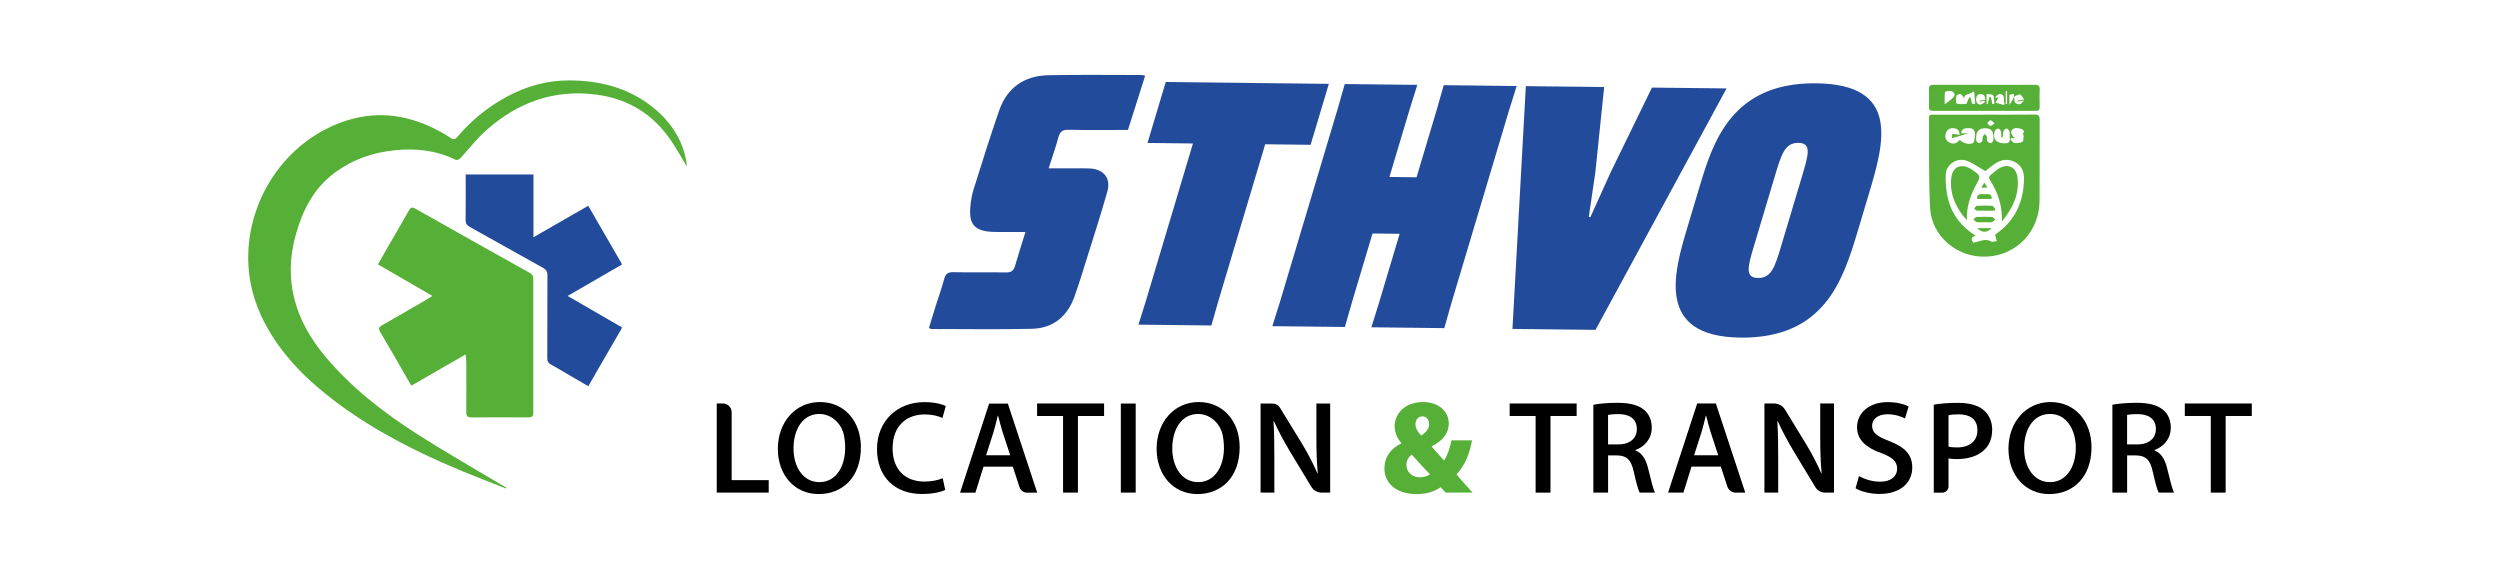 <?xml version="1.0" encoding="UTF-8"?>
<svg id="Calque_2" data-name="Calque 2" xmlns="http://www.w3.org/2000/svg" viewBox="0 0 624 142">
  <defs>
    <style>
      .cls-1 {
        fill: #224b9b;
      }

      .cls-1, .cls-2, .cls-3, .cls-4 {
        stroke-width: 0px;
      }

      .cls-3 {
        fill: #56b037;
      }

      .cls-4 {
        fill: #fff;
      }
    </style>
  </defs>
  <g id="Calque_2-2" data-name="Calque 2">
    <rect class="cls-4" width="624" height="142"/>
    <g>
      <g>
        <path class="cls-3" d="m126.29,121.93c-3.66-1.45-7.34-2.85-10.97-4.35-11.06-4.59-21.71-9.95-31.34-17.15-6.74-5.04-12.73-10.8-17-18.16-2.86-4.93-4.63-10.19-4.97-15.93-.92-15.62,8.83-31.35,24.72-36.32,7.94-2.48,15.53-1.22,22.78,2.64,1.02.54,2.04,1.11,2.99,1.77.73.51,1.15.35,1.68-.28,3.43-4.08,7.5-7.38,12.19-9.94,4.86-2.65,10.07-4.14,15.58-4.14,7.68,0,14.89,1.8,21.02,6.72,4.92,3.94,7.91,8.99,8.51,14.81-1.55-2.47-3.11-5.49-5.17-8.13-4.38-5.63-10.24-8.88-17.35-9.84-10.69-1.44-19.85,1.97-27.73,9.01-2.31,2.06-4.2,4.58-6.32,6.85-.25.27-.87.54-1.12.42-4.89-2.4-10.03-2.96-15.39-2.39-5.44.57-10.41,2.3-14.82,5.57-5.23,3.87-8,9.27-9.72,15.38-3.25,11.54-.17,21.53,7.31,30.49,6.5,7.78,14.43,13.91,22.89,19.34,7.08,4.55,14.42,8.7,21.65,13.03.23.14.46.26.69.38-.03.08-.07.15-.1.23Z"/>
        <path class="cls-3" d="m116.24,88.45c-4.62,2.66-9.04,5.2-13.57,7.81-.66-1.14-1.27-2.21-1.89-3.27-1.96-3.39-3.89-6.79-5.89-10.15-.5-.83-.33-1.21.47-1.66,3.65-2.06,7.27-4.18,10.9-6.28.48-.28.93-.58,1.66-1.04-4.62-2.68-9.04-5.24-13.59-7.87.91-1.59,1.75-3.08,2.6-4.55,1.71-2.97,3.46-5.93,5.14-8.92.43-.76.78-.9,1.57-.45,9.53,5.38,19.07,10.74,28.62,16.07.66.37.85.82.85,1.54-.02,11.1-.02,22.2,0,33.3,0,.98-.34,1.21-1.26,1.21-4.72-.04-9.44-.04-14.15,0-.99,0-1.33-.31-1.32-1.3.04-4.15.02-8.31,0-12.46,0-.58-.09-1.16-.16-1.96Z"/>
        <path class="cls-1" d="m155.29,81.76c-2.86,4.94-5.63,9.73-8.46,14.64-1.87-1.09-3.65-2.13-5.43-3.17-1.31-.76-2.6-1.56-3.94-2.28-.65-.35-.86-.78-.86-1.51.03-6.9,0-13.81.04-20.71,0-.93-.29-1.42-1.09-1.87-6.11-3.38-12.18-6.83-18.29-10.22-.76-.42-1.05-.88-1.04-1.76.05-3.74.02-7.49.02-11.33h16.91v15.67c4.67-2.68,9.11-5.23,13.67-7.86,2.82,4.88,5.62,9.73,8.46,14.64-4.53,2.62-8.97,5.19-13.61,7.87,4.64,2.68,9.08,5.25,13.61,7.87Z"/>
      </g>
      <g>
        <g>
          <path class="cls-3" d="m495.29,28.61c4.2,0,8.39.02,12.59-.02.96,0,1.23.32,1.22,1.25-.03,6.79.03,13.57-.03,20.36-.07,7.49-5.62,13.47-13.14,13.85-7.62.39-13.79-5.33-14.16-11.97-.4-7.04-.23-14.12-.28-21.18-.02-2.61-.33-2.27,2.29-2.28,3.84-.01,7.68,0,11.51,0Zm.26,14.11c-1.68-.96-3.1-2.05-4.7-2.61-2.43-.85-5.09.91-5.2,3.47-.09,2.07.11,4.22.62,6.22.97,3.85,3.33,6.83,6.88,9.05-1.29.29-1.15.92-.62,1.72,1.5-.23,2.93-1.17,4.51-.29.33.18.9-.06,1.35-.11-.13-.48-.25-.96-.42-1.61-.02.02.17-.12.36-.25,4.66-3.3,6.74-7.93,6.86-13.52.04-1.74-.46-3.35-2.13-4.27-1.74-.95-3.47-.77-5.09.32-.92.62-1.76,1.35-2.43,1.87Zm-6.44-9.05c-.02-1.2-.59-1.58-1.43-1.67-.95-.1-1.67.31-1.98,1.2-.32.91-.14,1.78.74,2.3,1.06.63,1.98.32,2.73-.61.65.81,2.45,1.38,3.32.78.42-.29.35-1.3.48-1.99.03-.15,0-.32-.02-.48-.13-.94-.73-1.24-1.61-1.22-.86.02-1.69.05-1.85,1.3h1.77c-1.47.45-2.68.82-4.05,1.23.03-.5.05-.83.07-1.11.64.09,1.16.17,1.83.26Zm6.32-1.67q-2.19.07-2.18,2.28c0,.28-.08.6.03.83.13.26.44.64.65.62.31-.03.7-.29.85-.56.16-.28,0-.72.12-1.05.08-.26.35-.45.54-.67.16.23.4.44.47.69.09.34-.06.77.1,1.05.15.27.56.53.87.55.2.01.53-.37.63-.64.11-.32.04-.71.04-1.07q0-2.08-2.11-2.02Zm4.49,2.26c-.13,0-.26,0-.39,0-.02-.49.03-.99-.1-1.45-.08-.3-.41-.72-.65-.73-.28-.02-.76.29-.85.55-.63,1.98.22,3.05,2.25,3.15,1.11.06,1.57-.26,1.44-1.38-.06-.51.08-1.06-.05-1.55-.08-.32-.48-.77-.75-.77-.27,0-.68.41-.79.73-.15.44-.09.96-.11,1.44Zm3.41.21h-1.38l-.2.27c.35.33.67.9,1.05.95.66.08,1.45-.01,2.02-.32.28-.15.22-.96.27-1.48.01-.16-.23-.4-.17-.48.61-.92-.18-1.19-.73-1.32-.8-.19-1.79-.3-2.18.67-.14.35.21.99.49,1.39.16.23.61.25.83.33Zm-5.49-3.67c-.47-.39-.75-.81-1.01-.79-.28.02-.54.43-.81.68.24.26.45.68.73.74.25.05.58-.31,1.09-.62Z"/>
          <path class="cls-3" d="m495.39,21.18c4.16,0,8.31.02,12.47-.02.93,0,1.3.25,1.25,1.22-.07,1.43-.04,2.87,0,4.31.02.71-.24,1-.98.99-8.55-.01-17.1-.01-25.66,0-.71,0-1.02-.24-1-.97.03-1.48.06-2.96,0-4.43-.04-.95.39-1.12,1.22-1.12,4.24.03,8.47.01,12.71.01Zm7.3,3.02c.15-1.47-.78-.34-1.14-.59v2.64c.5-.89.83-1.49,1.17-2.08.07.49,0,1.08.25,1.44.21.29.81.44,1.22.41.26-.01.49-.46.96-.93-.79.14-1.17.2-1.55.27-.01-.09-.02-.17-.04-.26.45-.07.89-.13,1.69-.25-.46-.58-.75-1.25-1.09-1.28-.47-.04-.99.4-1.49.63Zm-9.94-1.27c-.13-.02-.25-.03-.38-.05-.48.92-2.63.21-1.99,2.27-.09-.25-.04-.49-.13-.63-.27-.39-.53-.88-.92-1.04-.25-.1-.98.25-1.03.5-.13.61-.17,1.75.07,1.83.72.27,1.6.21,2.39.11.2-.03.31-.69.49-1.05.1-.22.25-.41.37-.61.83.32-.09,2.07,1.39,1.62-.09-1.06-.17-2.01-.26-2.97Zm-7.34,3.1c.74-.55,1.25-.87,1.68-1.28.33-.31.76-.72.78-1.11.02-.31-.48-.86-.81-.92-.52-.09-1.54.08-1.58.27-.16.96-.08,1.97-.08,3.03Zm13.46-1.79c-.23.39-.52.88-.81,1.38.71.19,1.43.39,2.14.58.05-.12.09-.25.14-.37-.49-.75.42-2.17-1.15-2.36-.35-.04-.76.42-1.15.65.07.12.15.23.22.35.3-.11.6-.23.6-.23Zm-3.33.67c-.04-.93-.43-1.47-1.23-1.43-.74.04-1.08.56-1.08,1.33,0,.78.38,1.28,1.1,1.28.38,0,.76-.43,1.14-.66-.07-.1-.13-.2-.2-.3-.37.08-.73.17-1.1.25-.02-.08-.03-.17-.05-.25.44-.07.88-.14,1.42-.22Zm.31-1.43v2.48c.1,0,.19,0,.29,0l.45-1.81c.11.02.22.04.33.07.13.59.25,1.18.38,1.77l.5-.08c-.09-.73,0-1.55-.33-2.14-.18-.32-1.09-.22-1.62-.29Zm5.12-.71c-.11,0-.23.02-.34.03v3.14c.11,0,.23,0,.34,0v-3.16Z"/>
          <path class="cls-3" d="m490.94,54.99c-2.72-3.01-4.35-6.47-3.9-10.6.3-2.78,2.47-3.69,4.89-2.22.14.08.27.17.4.26,2.1,1.48,2.1,1.53.89,3.73-1.5,2.73-2.4,5.62-2.29,8.84Z"/>
          <path class="cls-3" d="m499.69,55.27c.11-3.99-1.05-7.25-2.95-10.27-.33-.53-.39-.92.13-1.33.69-.54,1.32-1.17,2.06-1.62,2.28-1.37,4.35-.33,4.65,2.31.46,4.12-1.14,7.52-3.89,10.9Z"/>
          <path class="cls-3" d="m495.39,55.46c-.68,0-1.36.07-2.02-.03-.3-.05-.53-.45-.8-.69.27-.2.54-.57.82-.58,1.27-.06,2.55-.06,3.81,0,.29.02.56.39.84.6-.29.24-.55.62-.87.68-.57.11-1.19.03-1.78.03h0Z"/>
          <path class="cls-3" d="m497.81,52.59c-1.47,0-2.94.02-4.4-.02-.22,0-.43-.34-.64-.51.21-.24.41-.67.63-.69,1.27-.07,2.56-.09,3.83,0,.3.02.56.56.84.86-.08.12-.17.25-.25.37Z"/>
          <path class="cls-3" d="m493.46,49.65c.03-1.57,1.17-1.13,1.97-1.17.79-.04,1.75-.2,1.71,1.17h-3.68Z"/>
          <path class="cls-3" d="m493.51,56.94h3.58c-1.07,1.21-2.44,1.2-3.58,0Z"/>
          <path class="cls-3" d="m495.3,45.57c.29.47.49.78.76,1.23-.55.03-.93.04-1.53.07.29-.49.48-.82.77-1.3Z"/>
          <g>
            <path class="cls-1" d="m231.86,81.86c.55-1.8,1.11-3.64,1.68-5.47.72-2.27,1.52-4.51,2.15-6.8.34-1.24.91-1.68,2.22-1.65,4.4.09,8.8-.02,13.2.06,1.33.03,1.91-.48,2.26-1.67.77-2.69,1.63-5.35,2.58-8.43-1.85,0-3.39,0-4.93,0-1.19,0-2.39.03-3.58-.04-4.14-.26-5.58-1.87-5.26-6.04.12-1.55.38-3.13.85-4.61,2.06-6.57,4.11-13.15,6.37-19.65,2-5.72,6.3-8.67,12.31-8.79,7.73-.15,15.46-.05,23.19-.05.23,0,.47.08.93.17-1.44,4.55-2.85,9-4.29,13.54-4.99,0-9.89.07-14.78-.04-1.55-.04-2.21.45-2.6,1.93-.65,2.46-1.52,4.86-2.42,7.69,2.2,0,4.05,0,5.9,0,1.45,0,2.89-.02,4.34.04,3.51.15,5.36,2.42,4.41,5.79-1.59,5.6-3.39,11.14-5.12,16.69-.99,3.17-1.96,6.34-3.07,9.47-1.78,4.99-5.34,7.95-10.68,8.07-8.35.19-16.72.05-25.07.05-.11,0-.22-.09-.55-.24Z"/>
            <g>
              <path class="cls-1" d="m315.79,36.02l-11.67,39.05-1.76,6.17-18.2-.21,1.93-6.17,11.67-39.05-11.34-.13,4.55-15.21,40.71.46-4.55,15.21-11.34-.13Z"/>
              <path class="cls-1" d="m378.56,21.47l-1.93,6.17-14.38,48.09-1.76,6.17-18.2-.21,1.93-6.17,5.13-17.16-6.77-.08-5.13,17.16-1.76,6.17-18.11-.2,1.93-6.17,14.38-48.09,1.76-6.17,18.11.2-1.93,6.17-5.03,16.82,6.77.08,5.03-16.82,1.76-6.17,18.2.21Z"/>
              <path class="cls-1" d="m380.85,21.5l19.55.22-2.2,21.26-1.64,11.18h.42s5.03-11.13,5.03-11.13l10.32-21.17,18.62.21-32.71,60.26-20.73-.23,3.34-60.6Z"/>
              <path class="cls-1" d="m434.35,84.26c-21.07-.24-16.58-16.13-13.27-27.2l3.16-10.56c3.31-11.07,8.01-25.94,29.08-25.71,21.07.24,16.96,14.86,13.24,27.29l-2.83,9.47c-3.69,12.34-8.31,26.96-29.39,26.72Zm3.54-23.2c-1.62,5.41-2.48,8.28.91,8.32,3.39.04,4.24-2.84,5.86-8.24l5.13-17.16c1.59-5.32,2.48-8.28-.91-8.32-3.38-.04-4.27,2.92-5.86,8.24l-5.13,17.16Z"/>
            </g>
          </g>
        </g>
        <g>
          <path class="cls-2" d="m178.93,100.71h1.51c1.2,0,2.18.98,2.18,2.18v16.93s0,.02.02.02h9.21s.02,0,.02.02v3.07s0,.02-.02.02h-12.93s-.02,0-.02-.02v-22.2s0-.02.02-.02Z"/>
          <path class="cls-2" d="m214.88,111.61c0,7.5-4.56,11.71-10.55,11.71s-10.18-4.73-10.18-11.31,4.33-11.66,10.5-11.66,10.23,4.83,10.23,11.26Zm-16.82.32c0,4.6,2.38,8.41,6.46,8.41,4.96,0,7.32-5.55,6.14-11.64-.62-3.22-3.49-5.67-6.75-5.35-3.84.37-5.85,4.16-5.85,8.58Z"/>
          <path class="cls-2" d="m235.94,122.27s0,.02-.01.02c-.99.49-3.11,1.01-5.79,1.01-6.82,0-11.24-4.29-11.24-11.22s4.99-11.71,11.82-11.71c2.68,0,4.53.55,5.34.97,0,0,.01.01,0,.03l-.82,2.93s-.02.02-.03.01c-1.05-.48-2.54-.87-4.36-.87-4.74,0-8.06,2.98-8.06,8.48,0,5.06,2.94,8.28,7.98,8.28,1.67,0,3.39-.33,4.5-.83.01,0,.02,0,.03.01l.63,2.89Z"/>
          <path class="cls-2" d="m245.48,116.48l-2.01,6.47s-.01.02-.02.02h-3.79s-.03-.01-.02-.03l7.25-22.2s.01-.01.02-.01h4.63s.02,0,.02.01l7.32,22.2s0,.03-.02.03h-2.5c-.86,0-1.63-.55-1.89-1.37l-1.67-5.11s-.01-.01-.02-.01h-7.28s-.02,0-.02.02Zm6.64-2.84s.03-.01.02-.03l-1.88-5.73c-.44-1.4-.8-2.86-1.14-4.14h-.07c-.32,1.3-.66,2.79-1.07,4.12l-1.85,5.75s0,.03.02.03h5.97Z"/>
          <path class="cls-2" d="m265.32,103.83h-6.44s-.02,0-.02-.02v-3.08s0-.02.02-.02h16.68s.02,0,.02.02v3.08s0,.02-.02.02h-6.49s-.02,0-.02.02v19.08s0,.02-.02.02h-3.67s-.02,0-.02-.02v-19.08s0-.02-.02-.02Z"/>
          <path class="cls-2" d="m283.47,100.74v22.2s0,.02-.02.02h-3.67s-.02,0-.02-.02v-22.2s0-.02.02-.02h3.67s.02,0,.02.02Z"/>
          <path class="cls-2" d="m309.42,111.61c0,7.5-4.56,11.71-10.55,11.71s-10.18-4.73-10.18-11.31,4.33-11.66,10.5-11.66,10.23,4.83,10.23,11.26Zm-16.82.32c0,4.6,2.38,8.41,6.46,8.41,4.96,0,7.32-5.55,6.14-11.64-.62-3.22-3.49-5.67-6.75-5.35-3.84.37-5.85,4.16-5.85,8.58Z"/>
          <path class="cls-2" d="m314.64,122.94v-22.2s0-.02.02-.02h2.97c.75,0,1.45.39,1.84,1.03l5.53,9.03c1.51,2.5,2.81,5.01,3.84,7.39l.08-.03c-.28-2.96-.35-5.78-.35-9.19v-8.21s0-.02.02-.02h3.4s.02,0,.02.02v22.2s0,.02-.02.02h-2.11c-1.05,0-2.03-.55-2.57-1.45l-5.31-8.78c-1.45-2.46-2.93-5.12-4.03-7.61l-.1.03c.17,2.87.21,5.73.21,9.39v8.4s0,.02-.02.02h-3.4s-.02,0-.02-.02Z"/>
          <path class="cls-3" d="m360.85,122.96c-.43-.43-.85-.88-1.24-1.37-1.27.91-3.26,1.74-5.96,1.74-5.79,0-8.1-3.29-8.1-6.32s1.62-5.04,4.21-6.35v-.12c-.89-.92-1.66-2.56-1.66-4.16,0-2.87,2.32-6.03,7.08-6.03,3.68,0,6.43,2.09,6.43,5.39,0,2.22-1.31,4.17-4.21,5.64l-.02.14c1.04,1.14,2.14,2.48,3.08,3.41.87-1.34,1.54-3.34,1.81-5.03h5.15c-.59,3.34-1.76,6.25-3.87,8.53,1.3,1.5,2.63,3.04,4.01,4.53h-6.69Zm-3.93-4.61c-1.39-1.33-2.95-3.13-4.54-4.88-.8.62-1.34,1.43-1.34,2.55,0,1.65,1.25,3.12,3.4,3.12,1.08,0,1.97-.36,2.48-.79Zm-3.62-12.53c0,.96.42,1.86,1.46,2.91,1.37-1.03,1.95-1.8,1.95-2.86,0-.93-.55-1.95-1.68-1.95s-1.72.94-1.72,1.9Z"/>
          <path class="cls-2" d="m383.29,103.83h-6.48v-3.12h16.72v3.12h-6.53v19.13h-3.71v-19.13Z"/>
          <path class="cls-2" d="m397.7,101.02c1.52-.29,3.73-.48,5.97-.48,3.15,0,5.27.55,6.74,1.8,1.19,1,1.87,2.54,1.87,4.4,0,2.88-1.92,4.83-4.09,5.59v.09c1.64.61,2.6,2.16,3.15,4.37.71,2.88,1.3,5.31,1.74,6.17h-3.82c-.35-.64-.87-2.5-1.49-5.27-.64-2.94-1.74-3.96-4.14-4.02h-2.25v9.29h-3.68v-21.94Zm3.68,9.91h2.56c2.85,0,4.62-1.52,4.62-3.83,0-2.56-1.82-3.73-4.57-3.74-1.32,0-2.18.11-2.62.22v7.35Z"/>
          <path class="cls-2" d="m422.2,116.46l-2.02,6.5h-3.83l7.27-22.25h4.66l7.34,22.25h-2.38c-.95,0-1.79-.61-2.09-1.51l-1.63-4.98h-7.31Zm6.67-2.82l-1.89-5.76c-.44-1.4-.8-2.86-1.14-4.14h-.07c-.32,1.3-.66,2.79-1.07,4.12l-1.86,5.78h6.03Z"/>
          <path class="cls-2" d="m440.4,122.96v-22.25h2.42c1.11,0,2.14.58,2.71,1.52l5.23,8.54c1.51,2.5,2.81,5.01,3.84,7.39l.08-.03c-.28-2.96-.35-5.78-.35-9.19v-8.23h3.44v22.25h-2.21c-1,0-1.94-.53-2.45-1.38l-5.35-8.85c-1.45-2.46-2.93-5.12-4.03-7.61l-.1.03c.17,2.87.21,5.73.21,9.39v8.42h-3.44Z"/>
          <path class="cls-2" d="m463.99,118.81c1.3.77,3.26,1.42,5.3,1.42,2.7,0,4.23-1.31,4.23-3.26,0-1.79-1.15-2.85-4.02-3.9-3.66-1.3-5.98-3.25-5.98-6.42,0-3.59,3-6.28,7.67-6.28,2.37,0,4.1.52,5.21,1.09l-.92,3c-.78-.42-2.31-1.06-4.37-1.06-2.72,0-3.83,1.5-3.83,2.87,0,1.81,1.31,2.68,4.31,3.83,3.84,1.48,5.71,3.38,5.71,6.59,0,3.53-2.64,6.6-8.24,6.6-2.29,0-4.71-.66-5.91-1.42l.86-3.07Z"/>
          <path class="cls-2" d="m482.67,101c1.45-.25,3.4-.45,6.01-.45,2.92,0,5.07.63,6.46,1.83,1.29,1.08,2.11,2.79,2.11,4.84s-.64,3.77-1.85,4.96c-1.6,1.62-4.1,2.41-6.96,2.41-.79,0-1.51-.04-2.09-.17v6.98c0,.87-.7,1.57-1.57,1.57h-2.11v-21.96Zm3.68,10.47c.55.15,1.25.21,2.11.21,3.17,0,5.1-1.57,5.1-4.31s-1.83-3.95-4.75-3.95c-1.16,0-2.01.1-2.46.2v7.85Z"/>
          <path class="cls-2" d="m522.04,111.61c0,7.5-4.56,11.71-10.55,11.71s-10.18-4.73-10.18-11.31,4.33-11.66,10.5-11.66,10.23,4.83,10.23,11.26Zm-16.82.32c0,4.6,2.38,8.41,6.46,8.41s6.44-3.81,6.44-8.59c0-4.27-2.15-8.43-6.42-8.43s-6.48,3.95-6.48,8.61Z"/>
          <path class="cls-2" d="m527.25,101.02c1.52-.29,3.73-.48,5.97-.48,3.15,0,5.27.55,6.74,1.8,1.19,1,1.87,2.54,1.87,4.4,0,2.88-1.92,4.83-4.09,5.59v.09c1.64.61,2.6,2.16,3.15,4.37.71,2.88,1.3,5.31,1.74,6.17h-3.82c-.35-.64-.87-2.5-1.49-5.27-.64-2.94-1.74-3.96-4.14-4.02h-2.25v9.29h-3.68v-21.94Zm3.68,9.91h2.56c2.85,0,4.62-1.52,4.62-3.83,0-2.56-1.82-3.73-4.57-3.74-1.32,0-2.18.11-2.62.22v7.35Z"/>
          <path class="cls-2" d="m551.81,103.83h-6.48v-3.12h16.72v3.12h-6.53v19.13h-3.71v-19.13Z"/>
        </g>
      </g>
    </g>
  </g>
</svg>